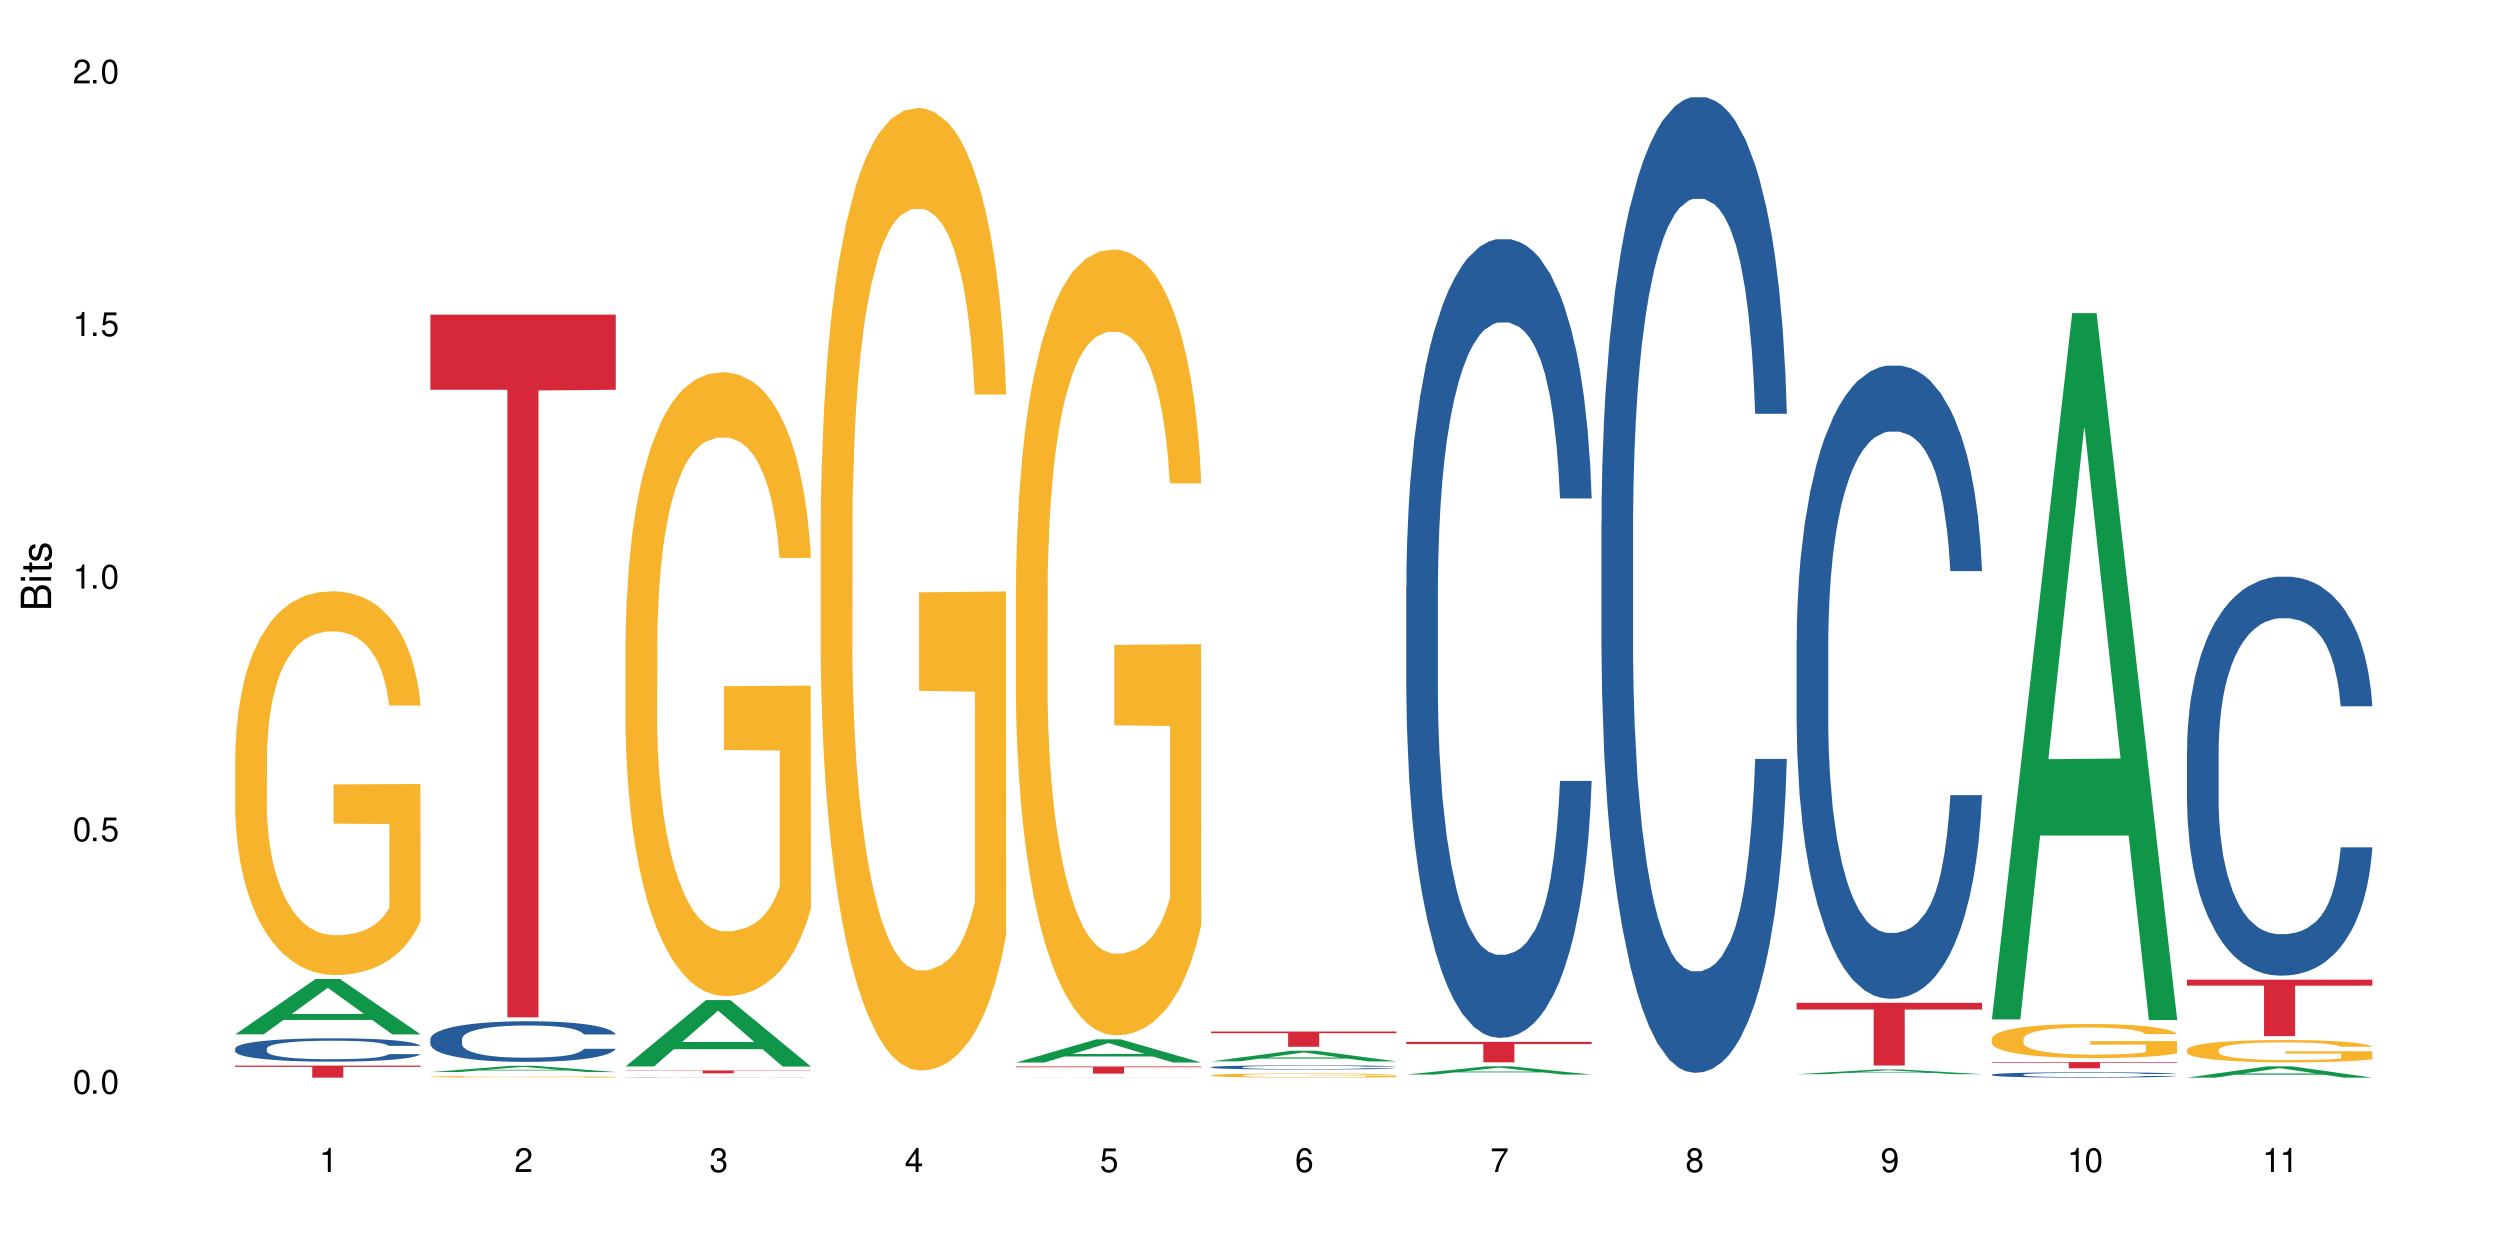 <?xml version="1.0" encoding="UTF-8"?>
<svg xmlns="http://www.w3.org/2000/svg" xmlns:xlink="http://www.w3.org/1999/xlink" width="720" height="360" viewBox="0 0 720 360">
<defs>
<g>
<g id="glyph-0-0">
</g>
<g id="glyph-0-1">
<path d="M 2.641 -6.938 C 2 -6.938 1.422 -6.656 1.078 -6.172 C 0.641 -5.562 0.406 -4.641 0.406 -3.359 C 0.406 -1.016 1.188 0.219 2.641 0.219 C 4.078 0.219 4.859 -1.016 4.859 -3.297 C 4.859 -4.641 4.656 -5.547 4.203 -6.172 C 3.844 -6.656 3.281 -6.938 2.641 -6.938 Z M 2.641 -6.188 C 3.547 -6.188 4 -5.25 4 -3.375 C 4 -1.406 3.562 -0.484 2.625 -0.484 C 1.734 -0.484 1.281 -1.438 1.281 -3.344 C 1.281 -5.25 1.734 -6.188 2.641 -6.188 Z M 2.641 -6.188 "/>
</g>
<g id="glyph-0-2">
<path d="M 1.828 -1 L 0.828 -1 L 0.828 0 L 1.828 0 Z M 1.828 -1 "/>
</g>
<g id="glyph-0-3">
<path d="M 4.562 -6.797 L 1.062 -6.797 L 0.547 -3.094 L 1.328 -3.094 C 1.719 -3.562 2.047 -3.734 2.578 -3.734 C 3.484 -3.734 4.062 -3.109 4.062 -2.094 C 4.062 -1.125 3.484 -0.531 2.578 -0.531 C 1.828 -0.531 1.375 -0.906 1.188 -1.672 L 0.328 -1.672 C 0.453 -1.109 0.547 -0.844 0.75 -0.594 C 1.125 -0.078 1.828 0.219 2.594 0.219 C 3.969 0.219 4.922 -0.781 4.922 -2.219 C 4.922 -3.562 4.031 -4.484 2.719 -4.484 C 2.25 -4.484 1.859 -4.359 1.469 -4.062 L 1.734 -5.969 L 4.562 -5.969 Z M 4.562 -6.797 "/>
</g>
<g id="glyph-0-4">
<path d="M 2.484 -4.938 L 2.484 0 L 3.328 0 L 3.328 -6.938 L 2.766 -6.938 C 2.469 -5.875 2.281 -5.734 0.984 -5.562 L 0.984 -4.938 Z M 2.484 -4.938 "/>
</g>
<g id="glyph-0-5">
<path d="M 4.859 -0.828 L 1.281 -0.828 C 1.359 -1.406 1.672 -1.781 2.5 -2.281 L 3.469 -2.828 C 4.406 -3.344 4.906 -4.062 4.906 -4.906 C 4.906 -5.484 4.672 -6.031 4.266 -6.406 C 3.859 -6.766 3.375 -6.938 2.719 -6.938 C 1.859 -6.938 1.219 -6.625 0.844 -6.031 C 0.609 -5.672 0.5 -5.234 0.484 -4.531 L 1.328 -4.531 C 1.359 -5.016 1.406 -5.281 1.531 -5.516 C 1.75 -5.938 2.188 -6.203 2.703 -6.203 C 3.469 -6.203 4.031 -5.641 4.031 -4.891 C 4.031 -4.344 3.719 -3.859 3.125 -3.516 L 2.234 -3 C 0.812 -2.172 0.406 -1.531 0.328 -0.016 L 4.859 -0.016 Z M 4.859 -0.828 "/>
</g>
<g id="glyph-0-6">
<path d="M 2.125 -3.188 L 2.578 -3.188 C 3.5 -3.188 3.984 -2.766 3.984 -1.922 C 3.984 -1.062 3.469 -0.531 2.594 -0.531 C 1.656 -0.531 1.203 -1 1.156 -2.016 L 0.312 -2.016 C 0.344 -1.453 0.438 -1.094 0.609 -0.781 C 0.953 -0.109 1.625 0.219 2.547 0.219 C 3.953 0.219 4.859 -0.625 4.859 -1.938 C 4.859 -2.828 4.516 -3.297 3.703 -3.594 C 4.344 -3.844 4.656 -4.328 4.656 -5.031 C 4.656 -6.219 3.875 -6.938 2.578 -6.938 C 1.203 -6.938 0.484 -6.172 0.453 -4.703 L 1.297 -4.703 C 1.312 -5.125 1.344 -5.359 1.453 -5.578 C 1.641 -5.969 2.062 -6.203 2.594 -6.203 C 3.344 -6.203 3.797 -5.75 3.797 -5 C 3.797 -4.516 3.609 -4.219 3.25 -4.047 C 3.016 -3.953 2.703 -3.922 2.125 -3.906 Z M 2.125 -3.188 "/>
</g>
<g id="glyph-0-7">
<path d="M 3.141 -1.672 L 3.141 0 L 3.984 0 L 3.984 -1.672 L 4.984 -1.672 L 4.984 -2.438 L 3.984 -2.438 L 3.984 -6.938 L 3.359 -6.938 L 0.266 -2.578 L 0.266 -1.672 Z M 3.141 -2.438 L 1 -2.438 L 3.141 -5.5 Z M 3.141 -2.438 "/>
</g>
<g id="glyph-0-8">
<path d="M 4.781 -5.125 C 4.609 -6.266 3.891 -6.938 2.844 -6.938 C 2.094 -6.938 1.422 -6.578 1.031 -5.953 C 0.594 -5.266 0.406 -4.422 0.406 -3.172 C 0.406 -2 0.578 -1.25 0.984 -0.641 C 1.359 -0.078 1.953 0.219 2.703 0.219 C 3.984 0.219 4.922 -0.75 4.922 -2.094 C 4.922 -3.375 4.062 -4.281 2.844 -4.281 C 2.172 -4.281 1.641 -4.031 1.281 -3.516 C 1.281 -5.234 1.828 -6.188 2.797 -6.188 C 3.391 -6.188 3.797 -5.797 3.938 -5.125 Z M 2.734 -3.531 C 3.547 -3.531 4.062 -2.953 4.062 -2.031 C 4.062 -1.156 3.484 -0.531 2.703 -0.531 C 1.922 -0.531 1.328 -1.188 1.328 -2.078 C 1.328 -2.938 1.906 -3.531 2.734 -3.531 Z M 2.734 -3.531 "/>
</g>
<g id="glyph-0-9">
<path d="M 4.984 -6.797 L 0.438 -6.797 L 0.438 -5.969 L 4.109 -5.969 C 2.5 -3.656 1.828 -2.234 1.328 0 L 2.219 0 C 2.594 -2.172 3.453 -4.047 4.984 -6.094 Z M 4.984 -6.797 "/>
</g>
<g id="glyph-0-10">
<path d="M 3.75 -3.656 C 4.469 -4.094 4.688 -4.438 4.688 -5.078 C 4.688 -6.172 3.844 -6.938 2.641 -6.938 C 1.438 -6.938 0.594 -6.172 0.594 -5.094 C 0.594 -4.438 0.812 -4.094 1.516 -3.656 C 0.734 -3.266 0.359 -2.703 0.359 -1.922 C 0.359 -0.656 1.281 0.219 2.641 0.219 C 3.984 0.219 4.922 -0.656 4.922 -1.922 C 4.922 -2.703 4.531 -3.266 3.75 -3.656 Z M 2.641 -6.188 C 3.359 -6.188 3.812 -5.75 3.812 -5.062 C 3.812 -4.406 3.344 -3.984 2.641 -3.984 C 1.922 -3.984 1.453 -4.406 1.453 -5.078 C 1.453 -5.75 1.922 -6.188 2.641 -6.188 Z M 2.641 -3.266 C 3.484 -3.266 4.062 -2.719 4.062 -1.906 C 4.062 -1.078 3.484 -0.531 2.625 -0.531 C 1.797 -0.531 1.219 -1.094 1.219 -1.906 C 1.219 -2.719 1.781 -3.266 2.641 -3.266 Z M 2.641 -3.266 "/>
</g>
<g id="glyph-0-11">
<path d="M 0.516 -1.578 C 0.672 -0.453 1.406 0.219 2.438 0.219 C 3.188 0.219 3.859 -0.141 4.266 -0.766 C 4.688 -1.453 4.891 -2.297 4.891 -3.547 C 4.891 -4.719 4.703 -5.453 4.312 -6.078 C 3.938 -6.641 3.344 -6.938 2.594 -6.938 C 1.297 -6.938 0.359 -5.969 0.359 -4.625 C 0.359 -3.344 1.234 -2.453 2.453 -2.453 C 3.094 -2.453 3.578 -2.672 4.016 -3.203 C 4 -1.484 3.469 -0.531 2.5 -0.531 C 1.906 -0.531 1.484 -0.906 1.359 -1.578 Z M 2.578 -6.203 C 3.375 -6.203 3.969 -5.531 3.969 -4.641 C 3.969 -3.797 3.391 -3.188 2.547 -3.188 C 1.734 -3.188 1.234 -3.766 1.234 -4.688 C 1.234 -5.562 1.797 -6.203 2.578 -6.203 Z M 2.578 -6.203 "/>
</g>
<g id="glyph-1-0">
</g>
<g id="glyph-1-1">
<path d="M 0 -0.953 L 0 -4.891 C 0 -5.719 -0.234 -6.344 -0.734 -6.797 C -1.188 -7.234 -1.812 -7.469 -2.5 -7.469 C -3.547 -7.469 -4.188 -7 -4.625 -5.875 C -4.984 -6.688 -5.625 -7.094 -6.531 -7.094 C -7.172 -7.094 -7.734 -6.859 -8.141 -6.391 C -8.562 -5.922 -8.75 -5.344 -8.75 -4.5 L -8.75 -0.953 Z M -4.984 -2.062 L -7.766 -2.062 L -7.766 -4.219 C -7.766 -4.844 -7.688 -5.203 -7.453 -5.5 C -7.219 -5.812 -6.859 -5.969 -6.375 -5.969 C -5.891 -5.969 -5.531 -5.812 -5.297 -5.5 C -5.062 -5.203 -4.984 -4.844 -4.984 -4.219 Z M -0.984 -2.062 L -4 -2.062 L -4 -4.781 C -4 -5.766 -3.438 -6.359 -2.484 -6.359 C -1.547 -6.359 -0.984 -5.766 -0.984 -4.781 Z M -0.984 -2.062 "/>
</g>
<g id="glyph-1-2">
<path d="M -6.281 -1.797 L -6.281 -0.797 L 0 -0.797 L 0 -1.797 Z M -8.75 -1.797 L -8.75 -0.797 L -7.484 -0.797 L -7.484 -1.797 Z M -8.75 -1.797 "/>
</g>
<g id="glyph-1-3">
<path d="M -6.281 -3.047 L -6.281 -2.016 L -8.016 -2.016 L -8.016 -1.016 L -6.281 -1.016 L -6.281 -0.172 L -5.469 -0.172 L -5.469 -1.016 L -0.719 -1.016 C -0.078 -1.016 0.281 -1.453 0.281 -2.234 C 0.281 -2.5 0.25 -2.719 0.188 -3.047 L -0.641 -3.047 C -0.609 -2.906 -0.594 -2.766 -0.594 -2.562 C -0.594 -2.141 -0.719 -2.016 -1.156 -2.016 L -5.469 -2.016 L -5.469 -3.047 Z M -6.281 -3.047 "/>
</g>
<g id="glyph-1-4">
<path d="M -4.531 -5.25 C -5.766 -5.25 -6.469 -4.422 -6.469 -2.969 C -6.469 -1.516 -5.719 -0.562 -4.547 -0.562 C -3.562 -0.562 -3.094 -1.062 -2.734 -2.562 L -2.516 -3.484 C -2.344 -4.188 -2.094 -4.469 -1.641 -4.469 C -1.047 -4.469 -0.641 -3.875 -0.641 -3 C -0.641 -2.453 -0.797 -2 -1.062 -1.75 C -1.25 -1.594 -1.422 -1.531 -1.875 -1.469 L -1.875 -0.406 C -0.422 -0.453 0.281 -1.266 0.281 -2.922 C 0.281 -4.5 -0.5 -5.516 -1.719 -5.516 C -2.656 -5.516 -3.172 -4.984 -3.469 -3.734 L -3.703 -2.766 C -3.891 -1.953 -4.156 -1.609 -4.594 -1.609 C -5.188 -1.609 -5.547 -2.125 -5.547 -2.938 C -5.547 -3.75 -5.203 -4.172 -4.531 -4.203 Z M -4.531 -5.25 "/>
</g>
</g>
</defs>
<rect x="-72" y="-36" width="864" height="432" fill="rgb(100%, 100%, 100%)" fill-opacity="1"/>
<path fill-rule="nonzero" fill="rgb(6.275%, 58.824%, 28.235%)" fill-opacity="1" d="M 67.73 297.883 L 67.789 297.867 L 90.895 281.957 L 97.91 281.957 L 121.133 297.898 L 112.973 297.898 L 107.152 293.734 L 81.652 293.734 L 75.945 297.883 L 67.73 297.883 L 84.105 292.016 L 104.816 292 L 94.488 284.559 L 94.375 284.543 L 94.262 284.59 L 84.047 292 L 84.105 292.016 Z M 67.73 297.883 "/>
<path fill-rule="nonzero" fill="rgb(14.51%, 36.078%, 60%)" fill-opacity="1" d="M 67.73 301.957 L 67.797 301.949 L 67.797 301.801 L 67.992 301.566 L 68.449 301.273 L 68.902 301.07 L 70.074 300.707 L 71.703 300.359 L 73.398 300.086 L 74.633 299.93 L 75.742 299.805 L 78.281 299.578 L 79.91 299.461 L 81.668 299.355 L 83.816 299.254 L 85.379 299.191 L 88.895 299.094 L 91.5 299.051 L 93.52 299.031 L 97.883 299.031 L 100.488 299.055 L 102.375 299.086 L 104.461 299.137 L 106.219 299.191 L 109.281 299.324 L 112.016 299.496 L 113.254 299.598 L 115.207 299.785 L 116.703 299.973 L 117.746 300.129 L 118.918 300.359 L 119.961 300.633 L 120.742 300.949 L 121.133 301.211 L 112.016 301.211 L 111.559 300.965 L 111.039 300.777 L 110.062 300.523 L 109.086 300.344 L 107.715 300.168 L 106.48 300.051 L 104.785 299.934 L 103.289 299.859 L 101.727 299.805 L 100.227 299.77 L 97.363 299.73 L 94.039 299.73 L 92.805 299.742 L 90.262 299.793 L 88.895 299.836 L 86.941 299.922 L 85.574 300 L 83.945 300.125 L 82.84 300.23 L 81.473 300.391 L 80.496 300.531 L 79.387 300.734 L 78.738 300.887 L 78.152 301.059 L 77.629 301.262 L 77.238 301.477 L 76.977 301.703 L 76.848 301.926 L 76.848 302.875 L 76.977 303.098 L 77.305 303.355 L 78.152 303.73 L 79.387 304.055 L 80.82 304.312 L 82.188 304.5 L 82.969 304.586 L 84.012 304.684 L 85.641 304.805 L 87.984 304.93 L 89.352 304.977 L 91.438 305.027 L 93.586 305.051 L 96.449 305.051 L 98.988 305.027 L 100.684 304.996 L 102.441 304.945 L 104.852 304.844 L 106.348 304.746 L 107.652 304.629 L 108.629 304.512 L 109.281 304.414 L 110.258 304.223 L 111.039 304.012 L 111.625 303.797 L 112.016 303.59 L 121.133 303.59 L 120.742 303.836 L 120.156 304.074 L 119.57 304.254 L 118.656 304.469 L 117.613 304.66 L 116.117 304.875 L 114.879 305.016 L 113.254 305.168 L 111.754 305.285 L 110.125 305.391 L 107.715 305.512 L 106.152 305.574 L 104.461 305.629 L 102.441 305.68 L 99.902 305.723 L 97.168 305.746 L 94.625 305.75 L 91.891 305.738 L 89.871 305.715 L 87.203 305.66 L 83.883 305.551 L 81.473 305.434 L 79.582 305.316 L 77.957 305.191 L 76.133 305.027 L 73.789 304.758 L 72.355 304.547 L 71.379 304.375 L 70.27 304.137 L 69.488 303.922 L 68.578 303.578 L 67.926 303.141 L 67.73 302.805 Z M 67.73 301.957 "/>
<path fill-rule="nonzero" fill="rgb(96.863%, 70.196%, 16.863%)" fill-opacity="1" d="M 67.73 217.625 L 67.797 217.523 L 67.797 215.504 L 68.055 210.961 L 68.707 204.703 L 69.555 199.555 L 70.465 195.516 L 71.051 193.398 L 72.027 190.367 L 72.875 188.148 L 75.023 183.605 L 77.762 179.363 L 79.258 177.547 L 80.949 175.832 L 83.359 173.914 L 84.469 173.207 L 87.855 171.594 L 91.695 170.582 L 95.93 170.281 L 97.883 170.379 L 100.555 170.785 L 104.199 171.895 L 106.285 172.902 L 107.91 173.914 L 109.605 175.227 L 111.688 177.246 L 113.645 179.668 L 115.207 182.09 L 116.77 185.121 L 118.07 188.352 L 119.18 191.883 L 120.156 196.121 L 120.742 199.656 L 121.133 203.191 L 112.078 203.191 L 111.559 199.656 L 110.973 196.93 L 109.996 193.598 L 109.02 191.176 L 108.043 189.258 L 106.219 186.633 L 104.656 185.02 L 102.703 183.605 L 100.812 182.695 L 98.664 182.09 L 97.363 181.891 L 93.91 181.891 L 90.785 182.594 L 88.961 183.402 L 87.66 184.211 L 85.836 185.727 L 84.727 186.938 L 84.078 187.742 L 82.125 190.875 L 80.82 193.699 L 80.105 195.617 L 79.191 198.648 L 78.543 201.371 L 77.824 205.41 L 77.434 208.438 L 76.914 215.305 L 76.848 233.477 L 77.043 237.312 L 77.434 241.449 L 77.957 245.086 L 78.738 248.922 L 79.52 251.848 L 80.887 255.785 L 82.059 258.41 L 82.969 260.125 L 84.727 262.852 L 85.445 263.762 L 87.137 265.578 L 88.895 266.992 L 91.047 268.203 L 92.672 268.809 L 95.277 269.312 L 98.598 269.312 L 102.508 268.707 L 104.98 267.898 L 106.676 267.094 L 107.781 266.387 L 109.148 265.273 L 110.125 264.266 L 111.039 263.156 L 112.145 261.438 L 112.145 237.312 L 96.059 237.211 L 96.059 225.902 L 121.066 225.801 L 121.133 265.273 L 119.766 268 L 118.07 270.625 L 116.441 272.645 L 114.75 274.359 L 112.34 276.277 L 110.387 277.488 L 107.391 278.902 L 104.656 279.812 L 101.789 280.418 L 99.25 280.719 L 96.254 280.82 L 93.586 280.621 L 90.719 280.012 L 88.441 279.207 L 86.355 278.195 L 84.273 276.883 L 81.668 274.766 L 79.973 273.047 L 78.215 270.93 L 76.457 268.402 L 74.895 265.68 L 73.852 263.559 L 72.812 261.137 L 71.703 258.105 L 70.66 254.676 L 69.879 251.547 L 69.164 248.012 L 68.645 244.68 L 68.121 240.137 L 67.859 236.504 L 67.73 233.375 Z M 67.73 217.625 "/>
<path fill-rule="nonzero" fill="rgb(83.922%, 15.686%, 22.353%)" fill-opacity="1" d="M 67.73 306.887 L 121.133 306.887 L 121.133 307.258 L 98.875 307.262 L 98.875 310.363 L 89.922 310.363 L 89.922 307.266 L 89.793 307.258 L 67.73 307.258 Z M 67.73 306.887 "/>
<path fill-rule="nonzero" fill="rgb(6.275%, 58.824%, 28.235%)" fill-opacity="1" d="M 123.941 308.758 L 124 308.758 L 147.105 306.957 L 154.125 306.957 L 177.344 308.758 L 169.184 308.758 L 163.367 308.289 L 137.863 308.289 L 132.156 308.758 L 123.941 308.758 L 140.316 308.094 L 161.027 308.094 L 150.699 307.25 L 150.586 307.25 L 150.473 307.254 L 140.258 308.094 L 140.316 308.094 Z M 123.941 308.758 "/>
<path fill-rule="nonzero" fill="rgb(14.51%, 36.078%, 60%)" fill-opacity="1" d="M 123.941 299.219 L 124.008 299.207 L 124.008 298.953 L 124.203 298.547 L 124.66 298.035 L 125.113 297.68 L 126.285 297.051 L 127.914 296.441 L 129.609 295.973 L 130.844 295.695 L 131.953 295.48 L 134.492 295.086 L 136.121 294.883 L 137.879 294.699 L 140.027 294.52 L 141.59 294.41 L 145.109 294.242 L 147.711 294.168 L 149.73 294.133 L 154.094 294.133 L 156.699 294.176 L 158.59 294.23 L 160.672 294.316 L 162.43 294.41 L 165.492 294.648 L 168.227 294.945 L 169.465 295.117 L 171.418 295.449 L 172.914 295.77 L 173.957 296.047 L 175.129 296.441 L 176.172 296.922 L 176.953 297.469 L 177.344 297.926 L 168.227 297.926 L 167.77 297.5 L 167.25 297.168 L 166.273 296.73 L 165.297 296.422 L 163.93 296.109 L 162.691 295.906 L 160.996 295.703 L 159.5 295.578 L 157.938 295.48 L 156.438 295.418 L 153.574 295.352 L 150.254 295.352 L 149.016 295.375 L 146.477 295.457 L 145.109 295.535 L 143.152 295.684 L 141.785 295.82 L 140.156 296.035 L 139.051 296.219 L 137.684 296.496 L 136.707 296.742 L 135.598 297.094 L 134.949 297.359 L 134.363 297.66 L 133.84 298.012 L 133.449 298.387 L 133.191 298.781 L 133.059 299.164 L 133.059 300.82 L 133.191 301.207 L 133.516 301.656 L 134.363 302.309 L 135.598 302.871 L 137.031 303.32 L 138.398 303.641 L 139.18 303.793 L 140.223 303.961 L 141.852 304.176 L 144.195 304.391 L 145.562 304.477 L 147.648 304.562 L 149.797 304.605 L 152.66 304.605 L 155.203 304.562 L 156.895 304.508 L 158.652 304.422 L 161.062 304.242 L 162.559 304.07 L 163.863 303.867 L 164.84 303.664 L 165.492 303.492 L 166.469 303.16 L 167.25 302.797 L 167.836 302.426 L 168.227 302.062 L 177.344 302.062 L 176.953 302.488 L 176.367 302.906 L 175.781 303.215 L 174.867 303.59 L 173.828 303.918 L 172.328 304.293 L 171.09 304.539 L 169.465 304.805 L 167.965 305.008 L 166.336 305.191 L 163.93 305.406 L 162.363 305.512 L 160.672 305.609 L 158.652 305.691 L 156.113 305.77 L 153.379 305.812 L 150.84 305.82 L 148.102 305.801 L 146.086 305.758 L 143.414 305.66 L 140.094 305.469 L 137.684 305.266 L 135.793 305.062 L 134.168 304.848 L 132.344 304.562 L 130 304.09 L 128.566 303.727 L 127.59 303.43 L 126.48 303.012 L 125.699 302.637 L 124.789 302.039 L 124.137 301.281 L 123.941 300.695 Z M 123.941 299.219 "/>
<path fill-rule="nonzero" fill="rgb(96.863%, 70.196%, 16.863%)" fill-opacity="1" d="M 123.941 310.094 L 124.008 310.094 L 124.008 310.086 L 124.27 310.066 L 124.918 310.039 L 125.766 310.02 L 126.676 310 L 127.266 309.992 L 128.242 309.98 L 129.086 309.969 L 131.234 309.949 L 133.973 309.934 L 135.469 309.926 L 137.164 309.918 L 139.57 309.91 L 140.68 309.906 L 144.066 309.898 L 147.906 309.895 L 156.766 309.895 L 160.41 309.902 L 162.496 309.906 L 164.125 309.91 L 165.816 309.914 L 167.902 309.922 L 169.855 309.934 L 172.98 309.957 L 174.281 309.969 L 175.391 309.984 L 176.367 310.004 L 176.953 310.02 L 177.344 310.031 L 168.293 310.031 L 167.77 310.02 L 167.184 310.008 L 166.207 309.992 L 165.23 309.98 L 164.254 309.973 L 162.43 309.965 L 160.867 309.957 L 158.914 309.949 L 157.023 309.945 L 154.875 309.945 L 153.574 309.941 L 150.121 309.941 L 146.996 309.945 L 145.172 309.949 L 143.871 309.953 L 142.047 309.961 L 140.941 309.965 L 140.289 309.969 L 138.336 309.98 L 137.031 309.992 L 136.316 310 L 135.402 310.016 L 134.754 310.027 L 134.035 310.043 L 133.645 310.055 L 133.125 310.086 L 133.059 310.16 L 133.254 310.18 L 133.645 310.195 L 134.168 310.211 L 134.949 310.227 L 135.73 310.238 L 137.098 310.258 L 138.27 310.266 L 139.18 310.273 L 140.941 310.285 L 141.656 310.289 L 143.348 310.297 L 145.109 310.305 L 147.258 310.309 L 148.883 310.312 L 158.719 310.312 L 161.191 310.309 L 162.887 310.305 L 163.992 310.301 L 165.359 310.297 L 166.336 310.293 L 167.25 310.289 L 168.355 310.281 L 168.355 310.18 L 152.27 310.176 L 152.27 310.129 L 177.277 310.129 L 177.344 310.297 L 175.977 310.309 L 174.281 310.32 L 172.656 310.328 L 170.961 310.336 L 168.551 310.344 L 166.598 310.348 L 163.602 310.355 L 160.867 310.359 L 158 310.359 L 155.461 310.363 L 149.797 310.363 L 146.93 310.359 L 144.652 310.355 L 142.566 310.352 L 140.484 310.344 L 137.879 310.336 L 136.188 310.328 L 134.426 310.32 L 132.668 310.309 L 131.105 310.297 L 130.062 310.289 L 129.023 310.277 L 127.914 310.266 L 126.871 310.25 L 126.09 310.238 L 125.375 310.223 L 124.855 310.211 L 124.332 310.191 L 124.074 310.176 L 123.941 310.16 Z M 123.941 310.094 "/>
<path fill-rule="nonzero" fill="rgb(83.922%, 15.686%, 22.353%)" fill-opacity="1" d="M 123.941 90.598 L 177.344 90.598 L 177.344 112.262 L 155.086 112.453 L 155.086 293 L 146.133 293 L 146.133 112.641 L 146.004 112.262 L 123.941 112.262 Z M 123.941 90.598 "/>
<path fill-rule="nonzero" fill="rgb(6.275%, 58.824%, 28.235%)" fill-opacity="1" d="M 180.152 307.133 L 180.211 307.113 L 203.316 288.027 L 210.336 288.027 L 233.555 307.152 L 225.395 307.152 L 219.578 302.16 L 194.074 302.16 L 188.371 307.133 L 180.152 307.133 L 196.527 300.094 L 217.238 300.074 L 206.91 291.152 L 206.797 291.133 L 206.684 291.188 L 196.473 300.074 L 196.527 300.094 Z M 180.152 307.133 "/>
<path fill-rule="nonzero" fill="rgb(14.51%, 36.078%, 60%)" fill-opacity="1" d="M 180.152 310.305 L 180.219 310.305 L 180.414 310.301 L 180.871 310.293 L 181.324 310.293 L 182.5 310.285 L 184.125 310.281 L 185.82 310.277 L 187.059 310.273 L 188.164 310.273 L 190.703 310.27 L 192.332 310.27 L 194.09 310.266 L 196.238 310.266 L 197.801 310.262 L 218.641 310.262 L 221.703 310.266 L 224.438 310.27 L 225.676 310.27 L 227.629 310.273 L 229.125 310.273 L 230.168 310.277 L 231.34 310.281 L 232.383 310.285 L 233.164 310.289 L 233.555 310.293 L 224.438 310.293 L 223.98 310.289 L 223.461 310.289 L 221.508 310.281 L 220.141 310.277 L 218.902 310.277 L 217.207 310.273 L 199.363 310.273 L 197.996 310.277 L 195.262 310.277 L 193.895 310.281 L 192.918 310.285 L 191.812 310.285 L 191.16 310.289 L 190.574 310.293 L 190.051 310.293 L 189.66 310.297 L 189.402 310.301 L 189.27 310.305 L 189.27 310.32 L 189.402 310.324 L 189.727 310.328 L 190.574 310.332 L 191.812 310.336 L 193.242 310.34 L 194.609 310.344 L 195.395 310.344 L 196.434 310.348 L 198.062 310.348 L 200.406 310.352 L 214.863 310.352 L 217.273 310.348 L 218.773 310.348 L 220.074 310.344 L 221.703 310.344 L 222.68 310.34 L 223.461 310.336 L 224.047 310.332 L 224.438 310.328 L 233.555 310.328 L 233.164 310.332 L 231.992 310.34 L 231.082 310.344 L 230.039 310.348 L 228.539 310.348 L 227.305 310.352 L 225.676 310.355 L 222.551 310.355 L 220.141 310.359 L 214.863 310.359 L 212.324 310.363 L 202.297 310.363 L 199.625 310.359 L 193.895 310.359 L 192.008 310.355 L 190.379 310.355 L 188.555 310.352 L 186.211 310.348 L 184.777 310.344 L 183.801 310.34 L 182.695 310.34 L 181.914 310.336 L 181 310.328 L 180.348 310.324 L 180.152 310.316 Z M 180.152 310.305 "/>
<path fill-rule="nonzero" fill="rgb(96.863%, 70.196%, 16.863%)" fill-opacity="1" d="M 180.152 184.16 L 180.219 183.996 L 180.219 180.715 L 180.48 173.328 L 181.129 163.156 L 181.977 154.785 L 182.891 148.219 L 183.477 144.773 L 184.453 139.852 L 185.297 136.242 L 187.449 128.855 L 190.184 121.961 L 191.68 119.008 L 193.375 116.219 L 195.785 113.102 L 196.891 111.953 L 200.277 109.328 L 204.121 107.684 L 208.352 107.191 L 210.305 107.355 L 212.977 108.012 L 216.621 109.82 L 218.707 111.461 L 220.336 113.102 L 222.027 115.234 L 224.113 118.516 L 226.066 122.453 L 227.629 126.395 L 229.191 131.316 L 230.492 136.57 L 231.602 142.312 L 232.578 149.203 L 233.164 154.949 L 233.555 160.691 L 224.504 160.691 L 223.98 154.949 L 223.395 150.52 L 222.418 145.102 L 221.441 141.164 L 220.465 138.047 L 218.641 133.777 L 217.078 131.152 L 215.125 128.855 L 213.238 127.379 L 211.086 126.395 L 209.785 126.066 L 206.332 126.066 L 203.207 127.215 L 201.383 128.527 L 200.082 129.84 L 198.258 132.301 L 197.152 134.27 L 196.5 135.582 L 194.547 140.672 L 193.242 145.266 L 192.527 148.383 L 191.617 153.309 L 190.965 157.738 L 190.246 164.305 L 189.855 169.227 L 189.336 180.387 L 189.27 209.926 L 189.465 216.16 L 189.855 222.891 L 190.379 228.797 L 191.16 235.035 L 191.941 239.793 L 193.309 246.195 L 194.48 250.461 L 195.395 253.25 L 197.152 257.684 L 197.867 259.16 L 199.562 262.113 L 201.32 264.41 L 203.469 266.379 L 205.098 267.363 L 207.699 268.184 L 211.023 268.184 L 214.93 267.199 L 217.402 265.887 L 219.098 264.574 L 220.203 263.426 L 221.57 261.621 L 222.551 259.98 L 223.461 258.176 L 224.566 255.383 L 224.566 216.16 L 208.484 215.996 L 208.484 197.617 L 233.488 197.453 L 233.555 261.621 L 232.188 266.051 L 230.492 270.316 L 228.867 273.602 L 227.172 276.391 L 224.762 279.508 L 222.809 281.477 L 219.812 283.773 L 217.078 285.254 L 214.215 286.238 L 211.672 286.73 L 208.68 286.895 L 206.008 286.566 L 203.141 285.582 L 200.863 284.27 L 198.777 282.625 L 196.695 280.492 L 194.09 277.047 L 192.398 274.258 L 190.641 270.812 L 188.879 266.707 L 187.316 262.277 L 186.277 258.832 L 185.234 254.891 L 184.125 249.969 L 183.086 244.391 L 182.305 239.301 L 181.586 233.559 L 181.066 228.141 L 180.543 220.758 L 180.285 214.848 L 180.152 209.762 Z M 180.152 184.16 "/>
<path fill-rule="nonzero" fill="rgb(83.922%, 15.686%, 22.353%)" fill-opacity="1" d="M 180.152 308.285 L 233.555 308.285 L 233.555 308.375 L 211.301 308.375 L 211.301 309.129 L 202.344 309.129 L 202.344 308.375 L 180.152 308.375 Z M 180.152 308.285 "/>
<path fill-rule="nonzero" fill="rgb(96.863%, 70.196%, 16.863%)" fill-opacity="1" d="M 236.367 149.832 L 236.43 149.578 L 236.43 144.516 L 236.691 133.121 L 237.344 117.422 L 238.188 104.512 L 239.102 94.383 L 239.688 89.066 L 240.664 81.469 L 241.512 75.898 L 243.66 64.508 L 246.395 53.871 L 247.891 49.316 L 249.586 45.012 L 251.996 40.199 L 253.102 38.426 L 256.488 34.375 L 260.332 31.844 L 264.562 31.086 L 266.516 31.34 L 269.188 32.352 L 272.836 35.137 L 274.918 37.668 L 276.547 40.199 L 278.238 43.492 L 280.324 48.555 L 282.277 54.633 L 283.84 60.707 L 285.402 68.305 L 286.707 76.406 L 287.812 85.266 L 288.789 95.902 L 289.375 104.762 L 289.766 113.625 L 280.715 113.625 L 280.191 104.762 L 279.605 97.926 L 278.629 89.57 L 277.652 83.496 L 276.676 78.684 L 274.852 72.102 L 273.289 68.051 L 271.336 64.508 L 269.449 62.227 L 267.301 60.707 L 265.996 60.203 L 262.543 60.203 L 259.418 61.973 L 257.594 64 L 256.293 66.023 L 254.469 69.824 L 253.363 72.859 L 252.711 74.887 L 250.758 82.734 L 249.457 89.824 L 248.738 94.637 L 247.828 102.23 L 247.176 109.066 L 246.461 119.195 L 246.07 126.789 L 245.547 144.008 L 245.484 189.582 L 245.68 199.203 L 246.07 209.582 L 246.59 218.699 L 247.371 228.32 L 248.152 235.664 L 249.52 245.535 L 250.691 252.121 L 251.605 256.426 L 253.363 263.262 L 254.078 265.539 L 255.773 270.098 L 257.531 273.641 L 259.68 276.68 L 261.309 278.199 L 263.914 279.465 L 267.234 279.465 L 271.141 277.945 L 273.617 275.918 L 275.309 273.895 L 276.418 272.121 L 277.785 269.336 L 278.762 266.805 L 279.672 264.02 L 280.781 259.715 L 280.781 199.203 L 264.695 198.949 L 264.695 170.594 L 289.699 170.34 L 289.766 269.336 L 288.398 276.172 L 286.707 282.754 L 285.078 287.82 L 283.383 292.125 L 280.977 296.934 L 279.02 299.973 L 276.023 303.516 L 273.289 305.797 L 270.426 307.316 L 267.887 308.074 L 264.891 308.328 L 262.219 307.82 L 259.355 306.301 L 257.074 304.277 L 254.992 301.746 L 252.906 298.453 L 250.301 293.137 L 248.609 288.832 L 246.852 283.516 L 245.094 277.188 L 243.527 270.348 L 242.488 265.031 L 241.445 258.957 L 240.34 251.359 L 239.297 242.75 L 238.516 234.902 L 237.797 226.043 L 237.277 217.688 L 236.758 206.293 L 236.496 197.176 L 236.367 189.328 Z M 236.367 149.832 "/>
<path fill-rule="nonzero" fill="rgb(6.275%, 58.824%, 28.235%)" fill-opacity="1" d="M 292.578 306.008 L 292.633 306.004 L 315.738 299.324 L 322.758 299.324 L 345.977 306.016 L 337.82 306.016 L 332 304.27 L 306.496 304.27 L 300.793 306.008 L 292.578 306.008 L 308.949 303.547 L 329.66 303.539 L 319.336 300.418 L 319.219 300.41 L 319.105 300.43 L 308.895 303.539 L 308.949 303.547 Z M 292.578 306.008 "/>
<path fill-rule="nonzero" fill="rgb(14.51%, 36.078%, 60%)" fill-opacity="1" d="M 292.578 310.348 L 292.836 310.348 L 293.293 310.344 L 296.551 310.344 L 298.242 310.34 L 308.664 310.34 L 310.227 310.336 L 331.066 310.336 L 334.125 310.34 L 342.59 310.34 L 343.762 310.344 L 345.977 310.344 L 333.93 310.344 L 332.562 310.34 L 307.684 310.34 L 306.316 310.344 L 302.477 310.344 L 302.086 310.348 L 301.695 310.348 L 301.695 310.352 L 302.148 310.352 L 302.996 310.355 L 305.668 310.355 L 307.035 310.359 L 333.473 310.359 L 334.125 310.355 L 345.977 310.355 L 344.414 310.355 L 343.504 310.359 L 334.973 310.359 L 332.562 310.363 L 308.727 310.363 L 306.316 310.359 L 297.199 310.359 L 296.223 310.355 L 293.422 310.355 L 292.773 310.352 L 292.578 310.352 Z M 292.578 310.348 "/>
<path fill-rule="nonzero" fill="rgb(96.863%, 70.196%, 16.863%)" fill-opacity="1" d="M 292.578 168.785 L 292.641 168.578 L 292.641 164.441 L 292.902 155.141 L 293.555 142.324 L 294.398 131.781 L 295.312 123.512 L 295.898 119.172 L 296.875 112.969 L 297.723 108.422 L 299.871 99.121 L 302.605 90.438 L 304.105 86.715 L 305.797 83.203 L 308.207 79.273 L 309.312 77.828 L 312.699 74.52 L 316.543 72.453 L 320.773 71.832 L 322.73 72.039 L 325.398 72.867 L 329.047 75.141 L 331.129 77.207 L 332.758 79.273 L 334.449 81.961 L 336.535 86.098 L 338.488 91.059 L 340.051 96.02 L 341.613 102.219 L 342.918 108.836 L 344.023 116.07 L 345 124.754 L 345.586 131.988 L 345.977 139.223 L 336.926 139.223 L 336.406 131.988 L 335.82 126.406 L 334.84 119.586 L 333.863 114.625 L 332.887 110.695 L 331.066 105.32 L 329.5 102.012 L 327.547 99.121 L 325.66 97.258 L 323.512 96.02 L 322.207 95.605 L 318.758 95.605 L 315.629 97.051 L 313.809 98.707 L 312.504 100.359 L 310.68 103.461 L 309.574 105.941 L 308.922 107.594 L 306.969 114.004 L 305.668 119.793 L 304.949 123.719 L 304.039 129.922 L 303.387 135.5 L 302.672 143.77 L 302.281 149.973 L 301.758 164.031 L 301.695 201.238 L 301.891 209.094 L 302.281 217.57 L 302.801 225.012 L 303.582 232.867 L 304.363 238.863 L 305.73 246.926 L 306.902 252.301 L 307.816 255.812 L 309.574 261.395 L 310.289 263.254 L 311.984 266.977 L 313.742 269.871 L 315.891 272.352 L 317.52 273.59 L 320.125 274.625 L 323.445 274.625 L 327.352 273.383 L 329.828 271.73 L 331.52 270.078 L 332.629 268.629 L 333.996 266.355 L 334.973 264.289 L 335.883 262.016 L 336.992 258.5 L 336.992 209.094 L 320.906 208.887 L 320.906 185.734 L 345.914 185.527 L 345.977 266.355 L 344.609 271.938 L 342.918 277.312 L 341.289 281.445 L 339.598 284.961 L 337.188 288.887 L 335.234 291.367 L 332.238 294.262 L 329.5 296.125 L 326.637 297.363 L 324.098 297.984 L 321.102 298.191 L 318.43 297.777 L 315.566 296.535 L 313.285 294.883 L 311.203 292.816 L 309.117 290.129 L 306.512 285.789 L 304.82 282.273 L 303.062 277.934 L 301.305 272.766 L 299.742 267.184 L 298.699 262.84 L 297.656 257.879 L 296.551 251.68 L 295.508 244.648 L 294.727 238.242 L 294.008 231.008 L 293.488 224.184 L 292.969 214.883 L 292.707 207.441 L 292.578 201.031 Z M 292.578 168.785 "/>
<path fill-rule="nonzero" fill="rgb(83.922%, 15.686%, 22.353%)" fill-opacity="1" d="M 292.578 307.148 L 345.977 307.148 L 345.977 307.371 L 323.723 307.371 L 323.723 309.203 L 314.77 309.203 L 314.77 307.371 L 292.578 307.371 Z M 292.578 307.148 "/>
<path fill-rule="nonzero" fill="rgb(6.275%, 58.824%, 28.235%)" fill-opacity="1" d="M 348.789 305.672 L 348.844 305.672 L 371.953 302.609 L 378.969 302.609 L 402.188 305.676 L 394.031 305.676 L 388.211 304.875 L 362.711 304.875 L 357.004 305.672 L 348.789 305.672 L 365.164 304.543 L 385.871 304.543 L 375.547 303.113 L 375.434 303.109 L 375.316 303.117 L 365.105 304.543 L 365.164 304.543 Z M 348.789 305.672 "/>
<path fill-rule="nonzero" fill="rgb(14.51%, 36.078%, 60%)" fill-opacity="1" d="M 348.789 307.34 L 348.852 307.34 L 348.852 307.312 L 349.051 307.27 L 349.504 307.215 L 349.961 307.18 L 351.133 307.113 L 352.762 307.051 L 354.453 307 L 355.691 306.973 L 356.797 306.949 L 359.34 306.91 L 360.965 306.887 L 362.727 306.867 L 364.875 306.852 L 366.438 306.84 L 369.953 306.82 L 372.559 306.812 L 374.578 306.809 L 378.941 306.809 L 381.547 306.812 L 383.434 306.82 L 385.52 306.828 L 387.277 306.84 L 390.336 306.863 L 393.07 306.895 L 394.309 306.91 L 396.262 306.945 L 397.762 306.98 L 398.805 307.008 L 399.977 307.051 L 401.016 307.102 L 401.797 307.156 L 402.188 307.203 L 393.07 307.203 L 392.617 307.16 L 392.094 307.125 L 391.117 307.082 L 390.141 307.047 L 388.773 307.016 L 387.535 306.996 L 385.844 306.973 L 384.344 306.961 L 382.781 306.949 L 381.285 306.941 L 378.418 306.938 L 373.859 306.938 L 371.32 306.949 L 369.953 306.957 L 368 306.973 L 366.633 306.984 L 365.004 307.008 L 363.898 307.027 L 362.531 307.055 L 361.551 307.082 L 360.445 307.117 L 359.793 307.145 L 359.207 307.176 L 358.688 307.215 L 358.297 307.254 L 358.035 307.293 L 357.906 307.336 L 357.906 307.508 L 358.035 307.547 L 358.363 307.594 L 359.207 307.66 L 360.445 307.719 L 361.879 307.766 L 363.246 307.801 L 364.027 307.816 L 365.07 307.836 L 366.695 307.855 L 369.043 307.879 L 370.41 307.887 L 372.492 307.895 L 374.641 307.902 L 377.508 307.902 L 380.047 307.895 L 381.742 307.891 L 383.5 307.883 L 385.91 307.863 L 387.406 307.844 L 388.707 307.824 L 389.688 307.805 L 390.336 307.785 L 391.312 307.75 L 392.094 307.711 L 392.68 307.672 L 393.07 307.637 L 402.188 307.637 L 401.797 307.68 L 401.211 307.723 L 400.625 307.758 L 399.715 307.797 L 398.672 307.828 L 397.176 307.867 L 395.938 307.895 L 394.309 307.922 L 392.812 307.941 L 391.184 307.961 L 388.773 307.984 L 387.211 307.996 L 385.52 308.004 L 383.5 308.016 L 380.961 308.023 L 378.223 308.027 L 372.949 308.027 L 370.93 308.02 L 368.262 308.012 L 364.938 307.992 L 362.531 307.969 L 360.641 307.949 L 359.012 307.926 L 357.188 307.895 L 354.844 307.848 L 353.41 307.809 L 352.434 307.777 L 351.328 307.734 L 350.547 307.695 L 349.637 307.633 L 348.984 307.555 L 348.789 307.492 Z M 348.789 307.34 "/>
<path fill-rule="nonzero" fill="rgb(96.863%, 70.196%, 16.863%)" fill-opacity="1" d="M 348.789 309.676 L 348.852 309.676 L 348.852 309.652 L 349.113 309.605 L 349.766 309.535 L 350.613 309.48 L 351.523 309.438 L 352.109 309.414 L 353.086 309.379 L 353.934 309.355 L 356.082 309.305 L 358.816 309.262 L 360.316 309.242 L 362.008 309.223 L 364.418 309.199 L 365.523 309.195 L 368.91 309.176 L 372.754 309.164 L 376.988 309.16 L 378.941 309.164 L 381.609 309.168 L 385.258 309.18 L 387.34 309.191 L 388.969 309.199 L 390.664 309.215 L 392.746 309.238 L 394.699 309.262 L 396.262 309.289 L 397.824 309.324 L 399.129 309.359 L 400.234 309.395 L 401.211 309.441 L 401.797 309.48 L 402.188 309.52 L 393.137 309.52 L 392.617 309.48 L 392.031 309.449 L 391.055 309.414 L 390.078 309.387 L 389.098 309.367 L 387.277 309.34 L 385.715 309.32 L 383.758 309.305 L 381.871 309.297 L 379.723 309.289 L 374.969 309.289 L 371.844 309.297 L 370.02 309.305 L 368.715 309.312 L 366.891 309.328 L 365.785 309.344 L 365.133 309.352 L 363.18 309.387 L 361.879 309.418 L 361.16 309.438 L 360.25 309.469 L 359.598 309.5 L 358.883 309.543 L 358.492 309.578 L 357.969 309.652 L 357.906 309.848 L 358.102 309.891 L 358.492 309.934 L 359.012 309.973 L 359.793 310.016 L 360.574 310.047 L 361.941 310.09 L 363.117 310.117 L 364.027 310.137 L 365.785 310.168 L 366.5 310.176 L 368.195 310.195 L 369.953 310.211 L 372.102 310.227 L 373.73 310.23 L 376.336 310.238 L 379.656 310.238 L 383.562 310.23 L 386.039 310.223 L 387.73 310.215 L 388.84 310.207 L 390.207 310.195 L 391.184 310.184 L 392.094 310.172 L 393.203 310.152 L 393.203 309.891 L 377.117 309.891 L 377.117 309.766 L 402.125 309.766 L 402.188 310.195 L 400.82 310.223 L 399.129 310.25 L 397.5 310.273 L 395.809 310.293 L 393.398 310.312 L 391.445 310.328 L 388.449 310.34 L 385.715 310.352 L 382.848 310.359 L 380.309 310.359 L 377.312 310.363 L 374.641 310.359 L 371.777 310.355 L 369.496 310.344 L 367.414 310.332 L 365.328 310.32 L 362.727 310.297 L 361.031 310.277 L 359.273 310.254 L 357.516 310.227 L 355.953 310.199 L 354.91 310.176 L 353.867 310.148 L 352.762 310.117 L 351.719 310.078 L 350.938 310.043 L 350.223 310.008 L 349.699 309.969 L 349.18 309.922 L 348.918 309.883 L 348.789 309.848 Z M 348.789 309.676 "/>
<path fill-rule="nonzero" fill="rgb(83.922%, 15.686%, 22.353%)" fill-opacity="1" d="M 348.789 297.086 L 402.188 297.086 L 402.188 297.559 L 379.934 297.562 L 379.934 301.477 L 370.98 301.477 L 370.98 297.566 L 370.848 297.559 L 348.789 297.559 Z M 348.789 297.086 "/>
<path fill-rule="nonzero" fill="rgb(6.275%, 58.824%, 28.235%)" fill-opacity="1" d="M 405 309.48 L 405.059 309.477 L 428.164 307.098 L 435.18 307.098 L 458.402 309.48 L 450.242 309.48 L 444.422 308.859 L 418.922 308.859 L 413.215 309.48 L 405 309.48 L 421.375 308.602 L 442.082 308.602 L 431.758 307.484 L 431.645 307.484 L 431.527 307.492 L 421.316 308.602 L 421.375 308.602 Z M 405 309.48 "/>
<path fill-rule="nonzero" fill="rgb(14.51%, 36.078%, 60%)" fill-opacity="1" d="M 405 168.992 L 405.066 168.781 L 405.066 163.738 L 405.262 155.75 L 405.715 145.656 L 406.172 138.719 L 407.344 126.312 L 408.973 114.332 L 410.664 105.078 L 411.902 99.613 L 413.012 95.41 L 415.551 87.629 L 417.18 83.637 L 418.938 80.062 L 421.086 76.488 L 422.648 74.383 L 426.164 71.02 L 428.77 69.551 L 430.789 68.918 L 435.152 68.918 L 437.758 69.758 L 439.645 70.809 L 441.73 72.492 L 443.488 74.383 L 446.547 79.012 L 449.285 84.898 L 450.52 88.262 L 452.473 94.777 L 453.973 101.086 L 455.016 106.551 L 456.188 114.332 L 457.227 123.793 L 458.012 134.512 L 458.402 143.555 L 449.285 143.555 L 448.828 135.145 L 448.309 128.625 L 447.328 120.008 L 446.352 113.91 L 444.984 107.812 L 443.746 103.816 L 442.055 99.824 L 440.559 97.301 L 438.992 95.41 L 437.496 94.148 L 434.629 92.887 L 431.309 92.887 L 430.07 93.305 L 427.531 94.988 L 426.164 96.461 L 424.211 99.402 L 422.844 102.137 L 421.215 106.34 L 420.109 109.914 L 418.742 115.383 L 417.766 120.219 L 416.656 127.156 L 416.004 132.41 L 415.418 138.297 L 414.898 145.234 L 414.508 152.594 L 414.246 160.375 L 414.117 167.941 L 414.117 200.531 L 414.246 208.098 L 414.574 216.93 L 415.418 229.754 L 416.656 240.895 L 418.09 249.727 L 419.457 256.035 L 420.238 258.977 L 421.281 262.34 L 422.91 266.547 L 425.254 270.75 L 426.621 272.434 L 428.703 274.113 L 430.855 274.957 L 433.719 274.957 L 436.258 274.113 L 437.953 273.062 L 439.711 271.383 L 442.121 267.809 L 443.617 264.441 L 444.922 260.449 L 445.898 256.453 L 446.547 253.09 L 447.523 246.574 L 448.309 239.426 L 448.895 232.066 L 449.285 224.918 L 458.402 224.918 L 458.012 233.328 L 457.426 241.527 L 456.836 247.625 L 455.926 254.98 L 454.883 261.5 L 453.387 268.859 L 452.148 273.695 L 450.52 278.949 L 449.023 282.945 L 447.395 286.52 L 444.984 290.723 L 443.422 292.824 L 441.73 294.719 L 439.711 296.398 L 437.172 297.871 L 434.434 298.711 L 431.895 298.922 L 429.16 298.504 L 427.141 297.66 L 424.473 295.77 L 421.148 291.984 L 418.742 287.988 L 416.852 283.996 L 415.223 279.789 L 413.402 274.113 L 411.055 264.863 L 409.625 257.715 L 408.648 251.828 L 407.539 243.629 L 406.758 236.27 L 405.848 224.496 L 405.195 209.57 L 405 198.008 Z M 405 168.992 "/>
<path fill-rule="nonzero" fill="rgb(83.922%, 15.686%, 22.353%)" fill-opacity="1" d="M 405 300.059 L 458.402 300.059 L 458.402 300.688 L 436.145 300.695 L 436.145 305.961 L 427.191 305.961 L 427.191 300.699 L 427.062 300.688 L 405 300.688 Z M 405 300.059 "/>
<path fill-rule="nonzero" fill="rgb(14.51%, 36.078%, 60%)" fill-opacity="1" d="M 461.211 150.262 L 461.277 150.008 L 461.277 143.844 L 461.473 134.082 L 461.926 121.754 L 462.383 113.277 L 463.555 98.125 L 465.184 83.484 L 466.879 72.184 L 468.113 65.504 L 469.223 60.367 L 471.762 50.867 L 473.391 45.984 L 475.148 41.621 L 477.297 37.254 L 478.859 34.684 L 482.375 30.574 L 484.98 28.777 L 487 28.008 L 491.363 28.008 L 493.969 29.035 L 495.855 30.32 L 497.941 32.375 L 499.699 34.684 L 502.762 40.336 L 505.496 47.527 L 506.73 51.637 L 508.688 59.598 L 510.184 67.305 L 511.227 73.98 L 512.398 83.484 L 513.441 95.043 L 514.223 108.141 L 514.613 119.184 L 505.496 119.184 L 505.039 108.91 L 504.52 100.949 L 503.543 90.418 L 502.562 82.973 L 501.195 75.523 L 499.961 70.641 L 498.266 65.762 L 496.77 62.68 L 495.207 60.367 L 493.707 58.828 L 490.844 57.285 L 487.52 57.285 L 486.285 57.801 L 483.742 59.855 L 482.375 61.652 L 480.422 65.25 L 479.055 68.586 L 477.426 73.723 L 476.32 78.09 L 474.953 84.77 L 473.977 90.676 L 472.867 99.152 L 472.219 105.574 L 471.633 112.766 L 471.109 121.238 L 470.719 130.23 L 470.457 139.734 L 470.328 148.98 L 470.328 188.789 L 470.457 198.035 L 470.785 208.824 L 471.633 224.492 L 472.867 238.102 L 474.301 248.891 L 475.668 256.594 L 476.449 260.191 L 477.492 264.301 L 479.121 269.438 L 481.465 274.574 L 482.832 276.629 L 484.918 278.684 L 487.066 279.711 L 489.93 279.711 L 492.469 278.684 L 494.164 277.398 L 495.922 275.344 L 498.332 270.98 L 499.828 266.871 L 501.133 261.988 L 502.109 257.109 L 502.762 253 L 503.738 245.039 L 504.52 236.305 L 505.105 227.316 L 505.496 218.582 L 514.613 218.582 L 514.223 228.855 L 513.637 238.875 L 513.051 246.32 L 512.137 255.312 L 511.094 263.273 L 509.598 272.262 L 508.359 278.172 L 506.73 284.59 L 505.234 289.473 L 503.605 293.836 L 501.195 298.973 L 499.633 301.543 L 497.941 303.855 L 495.922 305.91 L 493.383 307.707 L 490.648 308.734 L 488.105 308.992 L 485.371 308.477 L 483.352 307.449 L 480.684 305.137 L 477.363 300.516 L 474.953 295.637 L 473.062 290.754 L 471.438 285.617 L 469.613 278.684 L 467.27 267.383 L 465.836 258.648 L 464.859 251.457 L 463.75 241.441 L 462.969 232.453 L 462.059 218.07 L 461.406 199.832 L 461.211 185.707 Z M 461.211 150.262 "/>
<path fill-rule="nonzero" fill="rgb(6.275%, 58.824%, 28.235%)" fill-opacity="1" d="M 517.422 309.363 L 517.48 309.363 L 540.586 308.008 L 547.602 308.008 L 570.824 309.363 L 562.664 309.363 L 556.848 309.012 L 531.344 309.012 L 525.637 309.363 L 517.422 309.363 L 533.797 308.863 L 554.508 308.863 L 544.18 308.227 L 544.066 308.227 L 543.953 308.23 L 533.738 308.863 L 533.797 308.863 Z M 517.422 309.363 "/>
<path fill-rule="nonzero" fill="rgb(14.51%, 36.078%, 60%)" fill-opacity="1" d="M 517.422 184.66 L 517.488 184.492 L 517.488 180.492 L 517.684 174.156 L 518.141 166.156 L 518.594 160.656 L 519.766 150.82 L 521.395 141.32 L 523.09 133.984 L 524.324 129.652 L 525.434 126.316 L 527.973 120.148 L 529.602 116.98 L 531.359 114.148 L 533.508 111.316 L 535.07 109.648 L 538.586 106.98 L 541.191 105.812 L 543.211 105.312 L 547.574 105.312 L 550.18 105.98 L 552.066 106.812 L 554.152 108.148 L 555.91 109.648 L 558.973 113.316 L 561.707 117.98 L 562.945 120.648 L 564.898 125.816 L 566.395 130.816 L 567.438 135.152 L 568.609 141.32 L 569.652 148.82 L 570.434 157.32 L 570.824 164.488 L 561.707 164.488 L 561.25 157.82 L 560.73 152.652 L 559.754 145.82 L 558.777 140.984 L 557.41 136.152 L 556.172 132.984 L 554.477 129.816 L 552.98 127.816 L 551.418 126.316 L 549.918 125.316 L 547.055 124.316 L 543.734 124.316 L 542.496 124.648 L 539.957 125.984 L 538.586 127.148 L 536.633 129.484 L 535.266 131.652 L 533.637 134.984 L 532.531 137.82 L 531.164 142.152 L 530.188 145.988 L 529.078 151.488 L 528.43 155.656 L 527.844 160.32 L 527.32 165.824 L 526.93 171.656 L 526.672 177.824 L 526.539 183.824 L 526.539 209.664 L 526.672 215.664 L 526.996 222.664 L 527.844 232.832 L 529.078 241.668 L 530.512 248.668 L 531.879 253.668 L 532.66 256.004 L 533.703 258.672 L 535.332 262.004 L 537.676 265.34 L 539.043 266.672 L 541.129 268.004 L 543.277 268.672 L 546.141 268.672 L 548.684 268.004 L 550.375 267.172 L 552.133 265.84 L 554.543 263.004 L 556.039 260.336 L 557.344 257.172 L 558.32 254.004 L 558.973 251.336 L 559.949 246.168 L 560.73 240.5 L 561.316 234.668 L 561.707 229 L 570.824 229 L 570.434 235.668 L 569.848 242.168 L 569.262 247 L 568.348 252.836 L 567.309 258.004 L 565.809 263.836 L 564.57 267.672 L 562.945 271.84 L 561.445 275.008 L 559.816 277.84 L 557.41 281.172 L 555.844 282.84 L 554.152 284.34 L 552.133 285.676 L 549.594 286.84 L 546.859 287.508 L 544.32 287.676 L 541.582 287.34 L 539.566 286.676 L 536.895 285.176 L 533.574 282.176 L 531.164 279.008 L 529.273 275.84 L 527.648 272.504 L 525.824 268.004 L 523.48 260.672 L 522.047 255.004 L 521.07 250.336 L 519.961 243.836 L 519.18 238 L 518.27 228.664 L 517.617 216.832 L 517.422 207.664 Z M 517.422 184.66 "/>
<path fill-rule="nonzero" fill="rgb(83.922%, 15.686%, 22.353%)" fill-opacity="1" d="M 517.422 288.809 L 570.824 288.809 L 570.824 290.742 L 548.566 290.758 L 548.566 306.871 L 539.613 306.871 L 539.613 290.777 L 539.484 290.742 L 517.422 290.742 Z M 517.422 288.809 "/>
<path fill-rule="nonzero" fill="rgb(6.275%, 58.824%, 28.235%)" fill-opacity="1" d="M 573.633 293.578 L 573.691 293.387 L 596.797 90.184 L 603.816 90.184 L 627.035 293.77 L 618.875 293.77 L 613.059 240.629 L 587.555 240.629 L 581.852 293.578 L 573.633 293.578 L 590.008 218.645 L 610.719 218.453 L 600.391 123.445 L 600.277 123.254 L 600.164 123.828 L 589.953 218.453 L 590.008 218.645 Z M 573.633 293.578 "/>
<path fill-rule="nonzero" fill="rgb(14.51%, 36.078%, 60%)" fill-opacity="1" d="M 573.633 309.492 L 573.699 309.488 L 573.699 309.457 L 573.895 309.402 L 574.352 309.336 L 574.805 309.289 L 575.98 309.203 L 577.605 309.125 L 579.301 309.062 L 580.539 309.027 L 581.645 308.996 L 584.184 308.945 L 585.812 308.918 L 587.57 308.895 L 589.719 308.871 L 591.281 308.855 L 594.801 308.836 L 597.402 308.824 L 599.422 308.82 L 603.785 308.82 L 606.391 308.824 L 608.281 308.832 L 610.363 308.844 L 612.121 308.855 L 615.184 308.887 L 617.918 308.926 L 619.156 308.949 L 621.109 308.992 L 622.605 309.035 L 623.648 309.074 L 624.82 309.125 L 625.863 309.188 L 626.645 309.262 L 627.035 309.32 L 617.918 309.32 L 617.461 309.266 L 616.941 309.219 L 615.965 309.164 L 614.988 309.121 L 613.621 309.082 L 612.383 309.055 L 610.688 309.027 L 609.191 309.012 L 607.629 308.996 L 606.129 308.988 L 603.266 308.98 L 599.945 308.98 L 598.707 308.984 L 596.168 308.996 L 594.801 309.004 L 592.844 309.023 L 591.477 309.043 L 589.852 309.07 L 588.742 309.094 L 587.375 309.133 L 586.398 309.164 L 585.293 309.211 L 584.641 309.246 L 584.055 309.285 L 583.531 309.332 L 583.141 309.383 L 582.883 309.434 L 582.75 309.484 L 582.75 309.703 L 582.883 309.754 L 583.207 309.812 L 584.055 309.898 L 585.293 309.973 L 586.723 310.031 L 588.09 310.074 L 588.871 310.094 L 589.914 310.117 L 591.543 310.145 L 593.887 310.172 L 595.254 310.184 L 597.34 310.195 L 599.488 310.203 L 602.355 310.203 L 604.895 310.195 L 606.586 310.188 L 608.344 310.176 L 610.754 310.152 L 612.254 310.133 L 613.555 310.105 L 614.531 310.078 L 615.184 310.055 L 616.16 310.012 L 616.941 309.965 L 617.527 309.914 L 617.918 309.867 L 627.035 309.867 L 626.645 309.922 L 626.059 309.977 L 625.473 310.02 L 624.559 310.066 L 623.52 310.113 L 622.02 310.16 L 620.785 310.191 L 619.156 310.227 L 617.656 310.254 L 616.031 310.277 L 613.621 310.309 L 612.059 310.32 L 610.363 310.336 L 608.344 310.344 L 605.805 310.355 L 603.07 310.359 L 600.531 310.363 L 597.793 310.359 L 595.777 310.355 L 593.105 310.34 L 589.785 310.316 L 587.375 310.289 L 585.488 310.262 L 583.859 310.234 L 582.035 310.195 L 579.691 310.133 L 578.258 310.086 L 577.281 310.047 L 576.176 309.992 L 575.391 309.941 L 574.48 309.863 L 573.828 309.762 L 573.633 309.688 Z M 573.633 309.492 "/>
<path fill-rule="nonzero" fill="rgb(96.863%, 70.196%, 16.863%)" fill-opacity="1" d="M 573.633 299.117 L 573.699 299.109 L 573.699 298.93 L 573.961 298.523 L 574.609 297.969 L 575.457 297.512 L 576.371 297.152 L 576.957 296.961 L 577.934 296.691 L 578.777 296.496 L 580.93 296.09 L 583.664 295.715 L 585.16 295.551 L 586.855 295.398 L 589.266 295.227 L 590.371 295.164 L 593.758 295.02 L 597.598 294.93 L 601.832 294.906 L 603.785 294.914 L 606.457 294.949 L 610.102 295.047 L 612.188 295.137 L 613.816 295.227 L 615.508 295.344 L 617.594 295.523 L 619.547 295.738 L 621.109 295.957 L 622.672 296.227 L 623.973 296.512 L 625.082 296.828 L 626.059 297.203 L 626.645 297.52 L 627.035 297.832 L 617.984 297.832 L 617.461 297.52 L 616.875 297.277 L 615.898 296.98 L 614.922 296.766 L 613.945 296.594 L 612.121 296.359 L 610.559 296.215 L 608.605 296.09 L 606.715 296.008 L 604.566 295.957 L 603.266 295.938 L 599.812 295.938 L 596.688 296 L 594.863 296.074 L 593.562 296.145 L 591.738 296.277 L 590.633 296.387 L 589.98 296.457 L 588.027 296.738 L 586.723 296.988 L 586.008 297.16 L 585.098 297.43 L 584.445 297.672 L 583.727 298.031 L 583.336 298.301 L 582.816 298.91 L 582.75 300.527 L 582.945 300.871 L 583.336 301.238 L 583.859 301.562 L 584.641 301.902 L 585.422 302.164 L 586.789 302.516 L 587.961 302.746 L 588.871 302.902 L 590.633 303.145 L 591.348 303.223 L 593.039 303.387 L 594.801 303.512 L 596.949 303.621 L 598.578 303.672 L 601.18 303.719 L 604.504 303.719 L 608.41 303.664 L 610.883 303.594 L 612.578 303.52 L 613.684 303.457 L 615.051 303.359 L 616.031 303.27 L 616.941 303.172 L 618.047 303.016 L 618.047 300.871 L 601.961 300.859 L 601.961 299.855 L 626.969 299.848 L 627.035 303.359 L 625.668 303.602 L 623.973 303.836 L 622.348 304.016 L 620.652 304.168 L 618.242 304.34 L 616.289 304.445 L 613.293 304.57 L 610.559 304.652 L 607.695 304.707 L 605.152 304.734 L 602.156 304.742 L 599.488 304.723 L 596.621 304.672 L 594.344 304.598 L 592.258 304.508 L 590.176 304.391 L 587.57 304.203 L 585.879 304.051 L 584.117 303.863 L 582.359 303.637 L 580.797 303.395 L 579.754 303.207 L 578.715 302.992 L 577.605 302.723 L 576.566 302.414 L 575.785 302.137 L 575.066 301.824 L 574.547 301.527 L 574.023 301.121 L 573.766 300.797 L 573.633 300.52 Z M 573.633 299.117 "/>
<path fill-rule="nonzero" fill="rgb(83.922%, 15.686%, 22.353%)" fill-opacity="1" d="M 573.633 305.875 L 627.035 305.875 L 627.035 306.07 L 604.781 306.07 L 604.781 307.688 L 595.824 307.688 L 595.824 306.074 L 595.695 306.07 L 573.633 306.07 Z M 573.633 305.875 "/>
<path fill-rule="nonzero" fill="rgb(6.275%, 58.824%, 28.235%)" fill-opacity="1" d="M 629.848 310.359 L 629.902 310.355 L 653.008 307.102 L 660.027 307.102 L 683.246 310.363 L 675.09 310.363 L 669.27 309.512 L 643.766 309.512 L 638.062 310.359 L 629.848 310.359 L 646.219 309.16 L 666.93 309.156 L 656.602 307.633 L 656.488 307.633 L 656.375 307.641 L 646.164 309.156 L 646.219 309.16 Z M 629.848 310.359 "/>
<path fill-rule="nonzero" fill="rgb(14.51%, 36.078%, 60%)" fill-opacity="1" d="M 629.848 216.102 L 629.91 215.996 L 629.91 213.477 L 630.105 209.484 L 630.562 204.445 L 631.02 200.977 L 632.191 194.781 L 633.816 188.797 L 635.512 184.176 L 636.75 181.445 L 637.855 179.344 L 640.395 175.457 L 642.023 173.461 L 643.781 171.676 L 645.93 169.891 L 647.492 168.84 L 651.012 167.16 L 653.617 166.426 L 655.633 166.109 L 659.996 166.109 L 662.602 166.531 L 664.492 167.055 L 666.574 167.895 L 668.332 168.84 L 671.395 171.152 L 674.129 174.094 L 675.367 175.773 L 677.32 179.027 L 678.816 182.18 L 679.859 184.91 L 681.031 188.797 L 682.074 193.52 L 682.855 198.879 L 683.246 203.395 L 674.129 203.395 L 673.672 199.191 L 673.152 195.938 L 672.176 191.633 L 671.199 188.586 L 669.832 185.539 L 668.594 183.543 L 666.902 181.551 L 665.402 180.289 L 663.84 179.344 L 662.344 178.715 L 659.477 178.082 L 656.156 178.082 L 654.918 178.293 L 652.379 179.133 L 651.012 179.867 L 649.059 181.34 L 647.688 182.703 L 646.062 184.805 L 644.953 186.59 L 643.586 189.32 L 642.609 191.734 L 641.504 195.203 L 640.852 197.828 L 640.266 200.77 L 639.746 204.234 L 639.355 207.91 L 639.094 211.797 L 638.965 215.574 L 638.965 231.855 L 639.094 235.637 L 639.418 240.047 L 640.266 246.453 L 641.504 252.02 L 642.934 256.43 L 644.305 259.578 L 645.086 261.051 L 646.125 262.73 L 647.754 264.832 L 650.098 266.93 L 651.465 267.77 L 653.551 268.613 L 655.699 269.031 L 658.566 269.031 L 661.105 268.613 L 662.797 268.086 L 664.555 267.246 L 666.965 265.461 L 668.465 263.781 L 669.766 261.785 L 670.742 259.789 L 671.395 258.109 L 672.371 254.855 L 673.152 251.281 L 673.738 247.605 L 674.129 244.035 L 683.246 244.035 L 682.855 248.238 L 682.27 252.332 L 681.684 255.379 L 680.773 259.055 L 679.73 262.309 L 678.23 265.984 L 676.996 268.402 L 675.367 271.027 L 673.867 273.023 L 672.242 274.809 L 669.832 276.906 L 668.27 277.957 L 666.574 278.902 L 664.555 279.742 L 662.016 280.48 L 659.281 280.898 L 656.742 281.004 L 654.008 280.793 L 651.988 280.375 L 649.316 279.43 L 645.996 277.539 L 643.586 275.543 L 641.699 273.547 L 640.07 271.445 L 638.246 268.613 L 635.902 263.992 L 634.469 260.418 L 633.492 257.48 L 632.387 253.383 L 631.605 249.707 L 630.691 243.828 L 630.043 236.371 L 629.848 230.594 Z M 629.848 216.102 "/>
<path fill-rule="nonzero" fill="rgb(96.863%, 70.196%, 16.863%)" fill-opacity="1" d="M 629.848 302.293 L 629.91 302.289 L 629.91 302.172 L 630.172 301.906 L 630.824 301.543 L 631.668 301.242 L 632.582 301.008 L 633.168 300.887 L 634.145 300.711 L 634.992 300.582 L 637.141 300.316 L 639.875 300.07 L 641.371 299.965 L 643.066 299.863 L 645.477 299.754 L 646.582 299.711 L 649.969 299.617 L 653.812 299.559 L 658.043 299.543 L 659.996 299.547 L 662.668 299.57 L 666.316 299.637 L 668.398 299.695 L 670.027 299.754 L 671.719 299.828 L 673.805 299.945 L 675.758 300.086 L 677.32 300.23 L 678.883 300.406 L 680.188 300.594 L 681.293 300.797 L 682.27 301.043 L 682.855 301.25 L 683.246 301.453 L 674.195 301.453 L 673.672 301.25 L 673.086 301.09 L 672.109 300.898 L 671.133 300.758 L 670.156 300.645 L 668.332 300.492 L 666.77 300.398 L 664.816 300.316 L 662.93 300.266 L 660.777 300.23 L 659.477 300.219 L 656.023 300.219 L 652.898 300.258 L 651.074 300.305 L 649.773 300.352 L 647.949 300.441 L 646.844 300.512 L 646.191 300.559 L 644.238 300.738 L 642.934 300.902 L 642.219 301.016 L 641.309 301.191 L 640.656 301.348 L 639.941 301.586 L 639.551 301.762 L 639.027 302.16 L 638.965 303.215 L 639.16 303.438 L 639.551 303.68 L 640.07 303.891 L 640.852 304.113 L 641.633 304.285 L 643 304.512 L 644.172 304.664 L 645.086 304.766 L 646.844 304.922 L 647.559 304.977 L 649.254 305.082 L 651.012 305.164 L 653.16 305.234 L 654.789 305.27 L 657.395 305.297 L 660.715 305.297 L 664.621 305.262 L 667.098 305.215 L 668.789 305.168 L 669.895 305.129 L 671.266 305.062 L 672.242 305.004 L 673.152 304.941 L 674.258 304.84 L 674.258 303.438 L 658.176 303.434 L 658.176 302.773 L 683.18 302.77 L 683.246 305.062 L 681.879 305.223 L 680.188 305.375 L 678.559 305.492 L 676.863 305.594 L 674.453 305.703 L 672.5 305.773 L 669.504 305.855 L 666.77 305.91 L 663.906 305.945 L 661.367 305.961 L 658.371 305.969 L 655.699 305.957 L 652.836 305.922 L 650.555 305.875 L 648.473 305.816 L 646.387 305.738 L 643.781 305.617 L 642.09 305.516 L 640.332 305.391 L 638.57 305.246 L 637.008 305.086 L 635.969 304.965 L 634.926 304.824 L 633.816 304.648 L 632.777 304.449 L 631.996 304.266 L 631.277 304.059 L 630.758 303.867 L 630.238 303.602 L 629.977 303.391 L 629.848 303.211 Z M 629.848 302.293 "/>
<path fill-rule="nonzero" fill="rgb(83.922%, 15.686%, 22.353%)" fill-opacity="1" d="M 629.848 282.137 L 683.246 282.137 L 683.246 283.879 L 660.992 283.895 L 660.992 298.406 L 652.035 298.406 L 652.035 283.91 L 651.906 283.879 L 629.848 283.879 Z M 629.848 282.137 "/>
<g fill="rgb(0%, 0%, 0%)" fill-opacity="1">
<use xlink:href="#glyph-0-1" x="20.965" y="314.993"/>
<use xlink:href="#glyph-0-2" x="25.965" y="314.993"/>
<use xlink:href="#glyph-0-1" x="28.965" y="314.993"/>
</g>
<g fill="rgb(0%, 0%, 0%)" fill-opacity="1">
<use xlink:href="#glyph-0-1" x="20.965" y="242.251"/>
<use xlink:href="#glyph-0-2" x="25.965" y="242.251"/>
<use xlink:href="#glyph-0-3" x="28.965" y="242.251"/>
</g>
<g fill="rgb(0%, 0%, 0%)" fill-opacity="1">
<use xlink:href="#glyph-0-4" x="20.965" y="169.509"/>
<use xlink:href="#glyph-0-2" x="25.965" y="169.509"/>
<use xlink:href="#glyph-0-1" x="28.965" y="169.509"/>
</g>
<g fill="rgb(0%, 0%, 0%)" fill-opacity="1">
<use xlink:href="#glyph-0-4" x="20.965" y="96.767"/>
<use xlink:href="#glyph-0-2" x="25.965" y="96.767"/>
<use xlink:href="#glyph-0-3" x="28.965" y="96.767"/>
</g>
<g fill="rgb(0%, 0%, 0%)" fill-opacity="1">
<use xlink:href="#glyph-0-5" x="20.965" y="24.024"/>
<use xlink:href="#glyph-0-2" x="25.965" y="24.024"/>
<use xlink:href="#glyph-0-1" x="28.965" y="24.024"/>
</g>
<g fill="rgb(0%, 0%, 0%)" fill-opacity="1">
<use xlink:href="#glyph-0-4" x="91.93" y="337.532"/>
</g>
<g fill="rgb(0%, 0%, 0%)" fill-opacity="1">
<use xlink:href="#glyph-0-5" x="148.145" y="337.532"/>
</g>
<g fill="rgb(0%, 0%, 0%)" fill-opacity="1">
<use xlink:href="#glyph-0-6" x="204.355" y="337.532"/>
</g>
<g fill="rgb(0%, 0%, 0%)" fill-opacity="1">
<use xlink:href="#glyph-0-7" x="260.566" y="337.532"/>
</g>
<g fill="rgb(0%, 0%, 0%)" fill-opacity="1">
<use xlink:href="#glyph-0-3" x="316.777" y="337.532"/>
</g>
<g fill="rgb(0%, 0%, 0%)" fill-opacity="1">
<use xlink:href="#glyph-0-8" x="372.988" y="337.532"/>
</g>
<g fill="rgb(0%, 0%, 0%)" fill-opacity="1">
<use xlink:href="#glyph-0-9" x="429.199" y="337.532"/>
</g>
<g fill="rgb(0%, 0%, 0%)" fill-opacity="1">
<use xlink:href="#glyph-0-10" x="485.41" y="337.532"/>
</g>
<g fill="rgb(0%, 0%, 0%)" fill-opacity="1">
<use xlink:href="#glyph-0-11" x="541.625" y="337.532"/>
</g>
<g fill="rgb(0%, 0%, 0%)" fill-opacity="1">
<use xlink:href="#glyph-0-4" x="595.336" y="337.532"/>
<use xlink:href="#glyph-0-1" x="600.336" y="337.532"/>
</g>
<g fill="rgb(0%, 0%, 0%)" fill-opacity="1">
<use xlink:href="#glyph-0-4" x="651.547" y="337.532"/>
<use xlink:href="#glyph-0-4" x="656.547" y="337.532"/>
</g>
<g fill="rgb(0%, 0%, 0%)" fill-opacity="1">
<use xlink:href="#glyph-1-1" x="14.725" y="176.012"/>
<use xlink:href="#glyph-1-2" x="14.725" y="168.012"/>
<use xlink:href="#glyph-1-3" x="14.725" y="165.012"/>
<use xlink:href="#glyph-1-4" x="14.725" y="162.012"/>
</g>
</svg>
